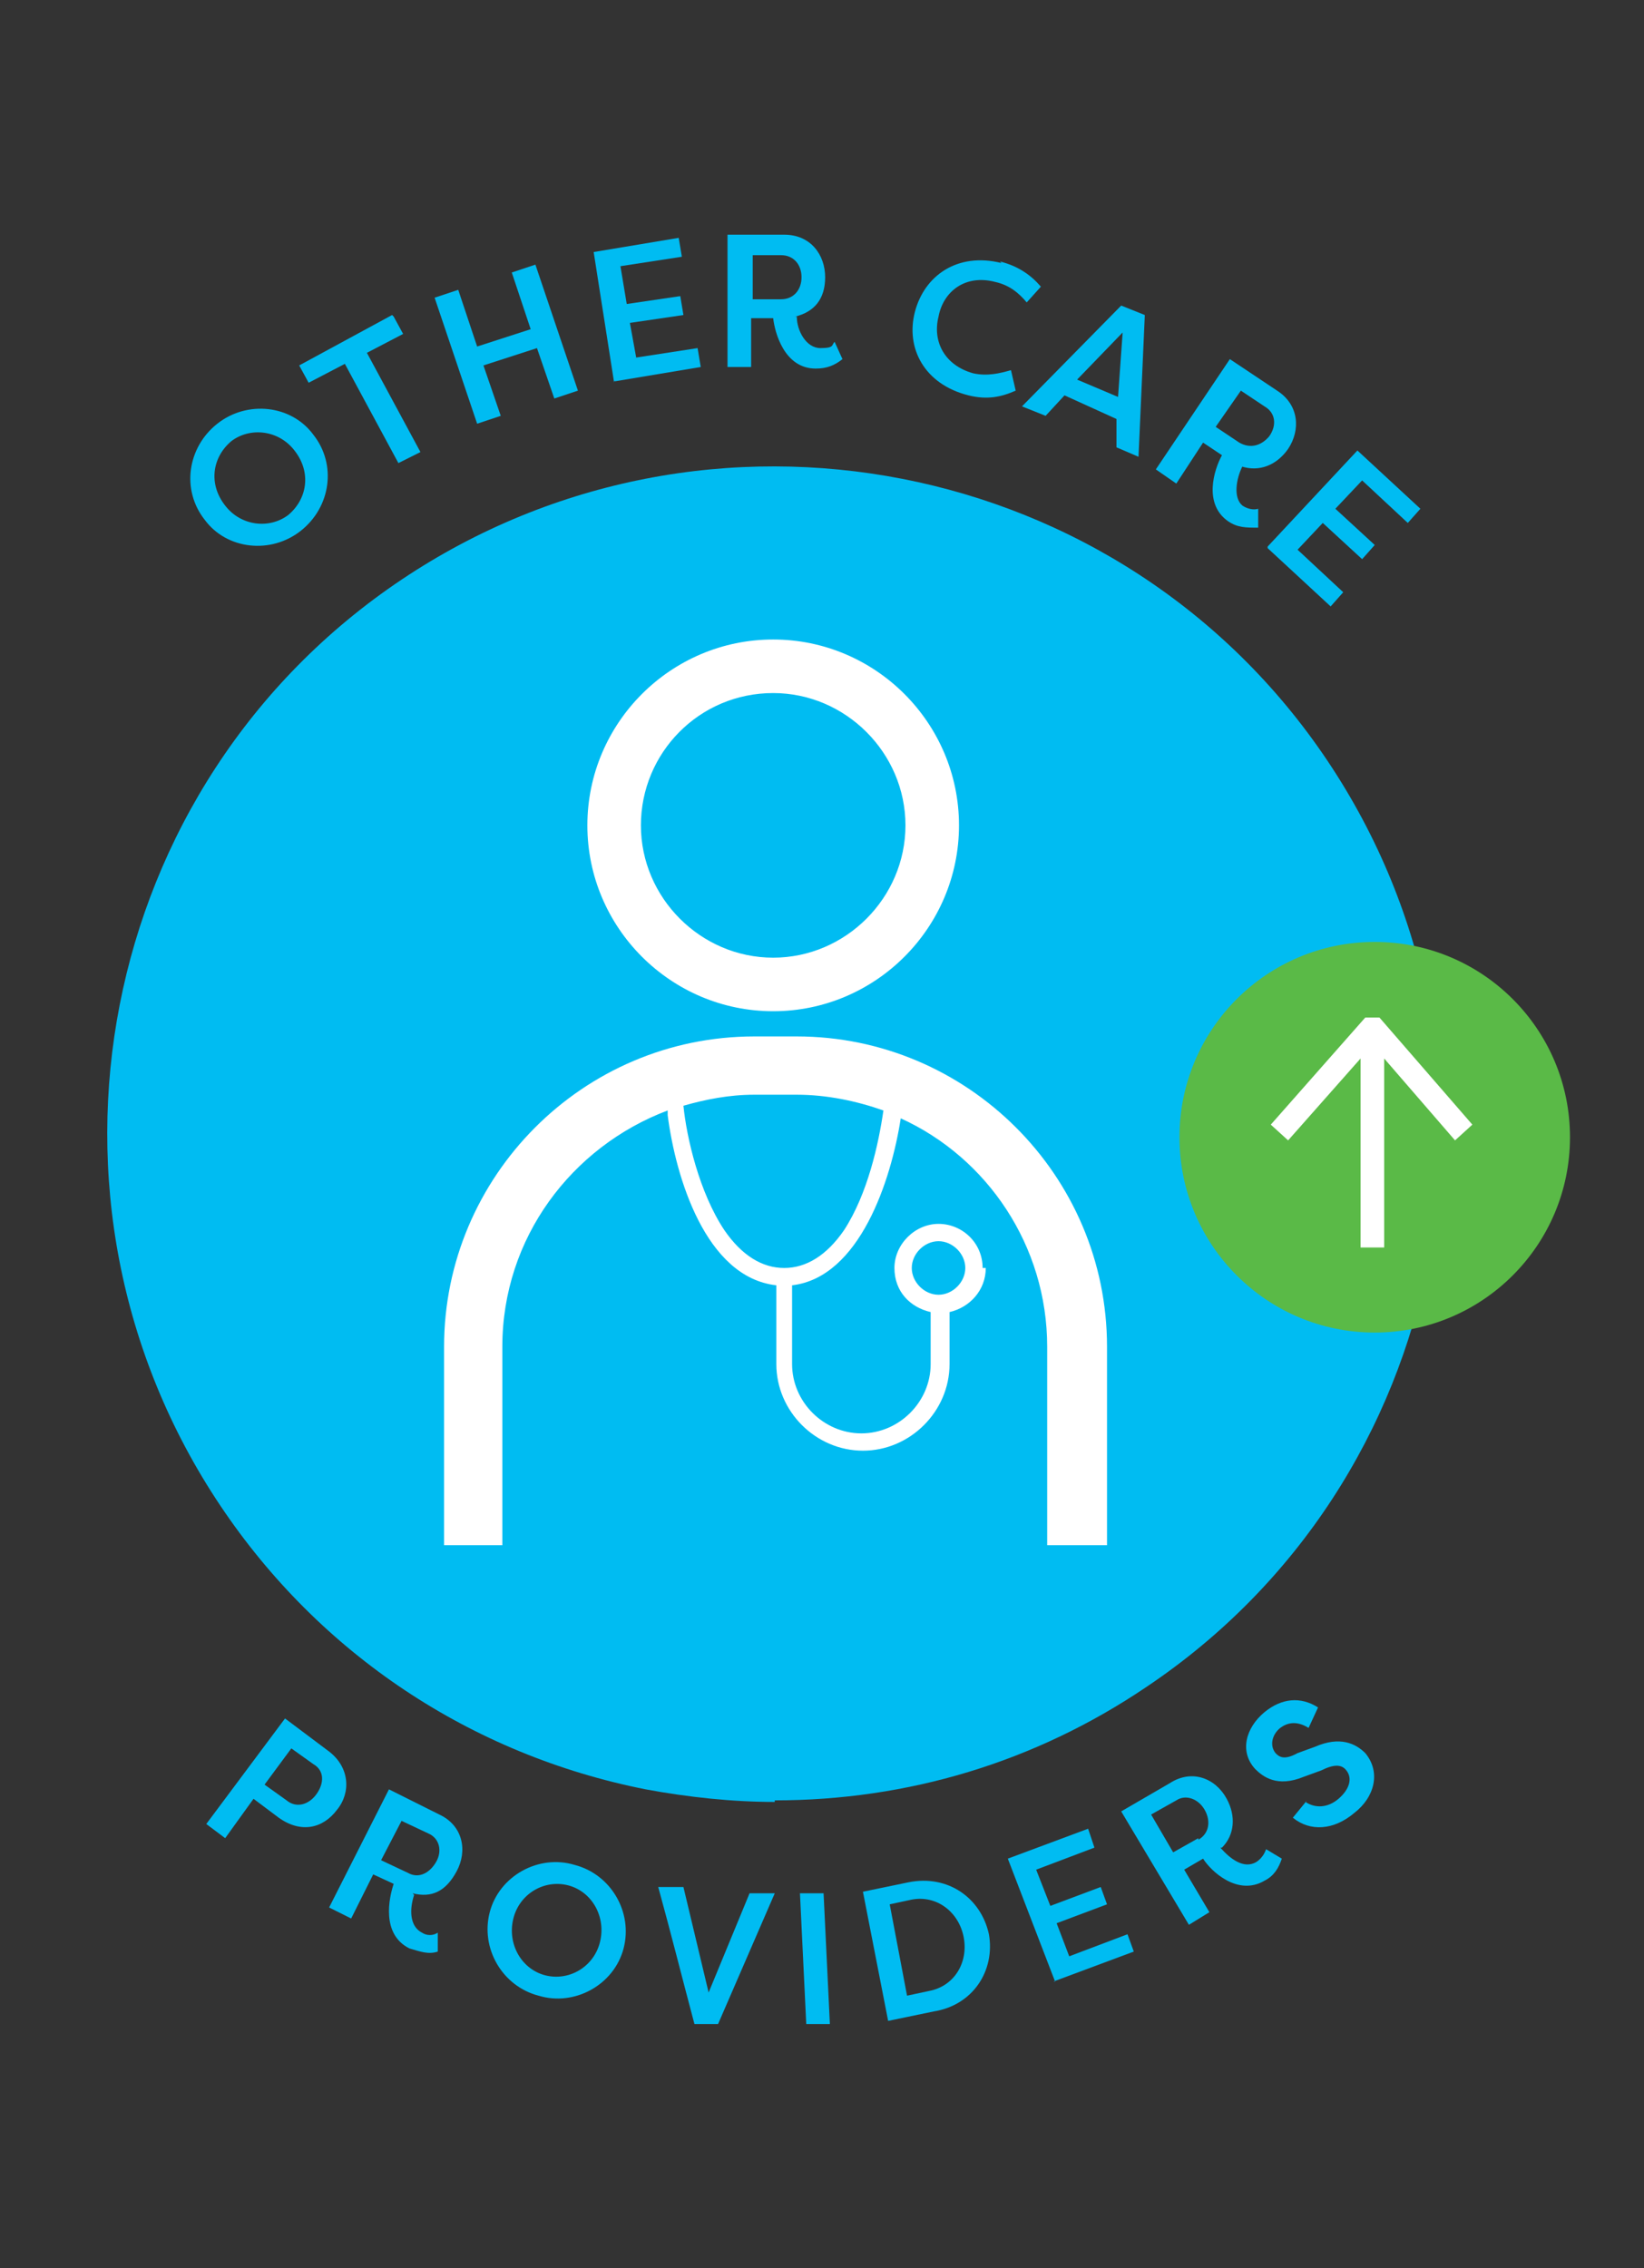 <?xml version="1.0" encoding="UTF-8"?>
<svg xmlns="http://www.w3.org/2000/svg" version="1.1" viewBox="0 0 104.4 144">
  <rect x="0" y="0" width="104.4" height="144" fill="#333333" stroke="none"/>
  <defs>
    <style>
      .cls-1 {
        fill: #fff;
      }

      .cls-2 {
        fill: #5aba47;
      }

      .cls-3 {
        fill: #00bcf2;
      }
    </style>
  </defs>
  <!-- Generator: Adobe Illustrator 28.6.0, SVG Export Plug-In . SVG Version: 1.2.0 Build 709)  -->
  <g>
    <g id="Layer_1">
      <g>
        <g id="Layer_1-2" data-name="Layer_1">
          <path class="cls-3" d="M49.2,114.4c-2.7,0-5.5-.3-8.2-.8-11.1-2.2-20.7-8.6-27-18-13-19.4-7.9-45.8,11.5-58.8,19.4-13,45.8-7.9,58.8,11.5,13,19.4,7.9,45.8-11.5,58.8-7.1,4.8-15.2,7.2-23.6,7.2h0Z"/>
          <g>
            <path class="cls-3" d="M13.8,26.9c1.9-1.5,4.7-1.2,6.1.7,1.5,1.9,1.1,4.6-.8,6.1s-4.7,1.2-6.1-.7c-1.5-1.9-1.1-4.6.8-6.1ZM18.3,32.7c1.2-1,1.5-2.7.4-4.1-1-1.3-2.8-1.5-4-.6-1.2,1-1.5,2.7-.4,4.1,1,1.3,2.8,1.5,4,.6Z"/>
            <path class="cls-3" d="M25,20.1l.6,1.1-2.3,1.2,3.4,6.3-1.4.7-3.4-6.3-2.3,1.2-.6-1.1,5.9-3.2h0Z"/>
            <path class="cls-3" d="M35.2,25.3l-1.1-3.2-3.4,1.1,1.1,3.2-1.5.5-2.7-8,1.5-.5,1.2,3.6,3.4-1.1-1.2-3.6,1.5-.5,2.7,8s-1.5.5-1.5.5Z"/>
            <path class="cls-3" d="M39,24.3l-1.3-8.3,5.4-.9.2,1.2-3.9.6.4,2.4,3.4-.5.2,1.2-3.4.5.4,2.2,3.9-.6.2,1.2-5.4.9h-.1Z"/>
            <path class="cls-3" d="M50.6,20.1c0,.9.6,2,1.5,2s.7-.2.9-.4l.5,1.1c-.5.4-1,.6-1.7.6-2,0-2.6-2.3-2.7-3.2h-1.4v3.1h-1.5v-8.4h3.6c1.7,0,2.6,1.3,2.6,2.7s-.7,2.2-1.9,2.5h.1ZM49.6,19c.8,0,1.3-.6,1.3-1.4s-.5-1.4-1.3-1.4h-1.8v2.8h1.8Z"/>
            <path class="cls-3" d="M63.5,16.6c1.2.3,2,.9,2.6,1.6l-.9,1c-.5-.6-1.1-1.1-2-1.3-1.9-.5-3.3.6-3.6,2.2-.4,1.6.4,3.1,2.2,3.6.9.2,1.7,0,2.4-.2l.3,1.3c-.9.4-1.8.6-3,.3-2.8-.7-4-3-3.4-5.3.6-2.3,2.7-3.8,5.5-3.1h0Z"/>
            <path class="cls-3" d="M64.9,25.8l6.3-6.4,1.5.6-.4,9-1.4-.6v-1.8l-3.3-1.5-1.2,1.3-1.5-.6ZM71.3,21.1l-2.9,3,2.6,1.1.3-4.2h0Z"/>
            <path class="cls-3" d="M78.9,29.6c-.4.8-.6,2,0,2.5.3.2.7.3,1,.2v1.2c-.8,0-1.3,0-1.9-.4-1.6-1.1-.9-3.3-.4-4.2l-1.2-.8-1.7,2.6-1.3-.9,4.7-7,3,2c1.4.9,1.5,2.5.7,3.7-.7,1-1.8,1.5-3,1.1ZM78.7,28.1c.7.4,1.4.2,1.9-.4.5-.7.4-1.5-.3-1.9l-1.5-1-1.6,2.3,1.5,1Z"/>
            <path class="cls-3" d="M80.5,34.7l5.7-6.1,4,3.7-.8.9-2.9-2.7-1.7,1.8,2.5,2.3-.8.9-2.5-2.3-1.6,1.7,2.9,2.7-.8.9-4-3.7h0Z"/>
          </g>
          <g>
            <path class="cls-3" d="M13.1,115.8l5-6.7,2.8,2.1c1.3,1,1.4,2.6.5,3.7-.9,1.2-2.3,1.5-3.7.5l-1.6-1.2-1.8,2.5s-1.2-.9-1.2-.9ZM18.2,114.3c.6.5,1.4.3,1.9-.4.5-.7.5-1.5-.2-1.9l-1.4-1-1.7,2.3s1.4,1,1.4,1Z"/>
            <path class="cls-3" d="M26.3,120.3c-.3.9-.3,2,.5,2.4.3.2.7.2,1,0v1.2c-.6.2-1.1,0-1.8-.2-1.8-.9-1.3-3.2-1-4.1l-1.3-.6-1.4,2.8-1.4-.7,3.8-7.5,3.2,1.6c1.5.7,1.8,2.3,1.1,3.6s-1.6,1.7-2.8,1.4h0ZM25.9,118.9c.7.4,1.4,0,1.8-.7s.2-1.5-.5-1.8l-1.7-.8-1.3,2.5,1.7.8Z"/>
            <path class="cls-3" d="M36.5,118.4c2.3.6,3.7,3,3.1,5.3-.6,2.3-3.1,3.7-5.4,3-2.3-.6-3.7-3-3.1-5.3s3.1-3.7,5.4-3ZM34.6,125.4c1.5.4,3.1-.5,3.5-2.1s-.5-3.2-2-3.6-3.1.5-3.5,2.1.5,3.2,2,3.6Z"/>
            <path class="cls-3" d="M41.8,119.8h1.6c0,0,1.6,6.7,1.6,6.7l2.6-6.3h1.6c0,0-3.6,8.3-3.6,8.3h-1.5c-.8-3-1.5-5.8-2.3-8.7Z"/>
            <path class="cls-3" d="M52.7,128.5h-1.5l-.4-8.3h1.5l.4,8.3Z"/>
            <path class="cls-3" d="M59.3,127.7l-2.9.6-1.6-8.2,2.9-.6c2.5-.5,4.6,1,5.1,3.3.4,2.3-1,4.5-3.5,4.9h0ZM57.9,120.6l-1.4.3,1.1,5.8,1.4-.3c1.6-.3,2.5-1.8,2.2-3.4s-1.7-2.7-3.3-2.4Z"/>
            <path class="cls-3" d="M67,125.8l-3-7.8,5.1-1.9.4,1.2-3.7,1.4.9,2.3,3.2-1.2.4,1.1-3.2,1.2.8,2.1,3.7-1.4.4,1.1-5.1,1.9h0Z"/>
            <path class="cls-3" d="M77.5,117.3c.6.7,1.5,1.4,2.3.9.3-.2.5-.5.6-.8l1,.6c-.2.6-.5,1.1-1.1,1.4-1.7,1-3.4-.6-3.9-1.4l-1.2.7,1.6,2.7-1.3.8-4.3-7.2,3.1-1.8c1.4-.9,2.9-.3,3.6,1,.6,1.1.5,2.3-.3,3.1h0ZM76.1,116.8c.7-.4.8-1.2.4-1.9-.4-.7-1.2-1-1.8-.6l-1.6.9,1.4,2.4,1.6-.9h0Z"/>
            <path class="cls-3" d="M82.9,114.4c.6.4,1.4.4,2.1-.2s.9-1.3.5-1.8c-.3-.4-.8-.4-1.6,0l-1.1.4c-1.7.7-2.6,0-3.1-.5-1-1.1-.6-2.6.6-3.6,1.1-.9,2.3-1,3.4-.3l-.6,1.3c-.8-.5-1.4-.3-1.8,0-.5.4-.7,1.1-.3,1.6.2.2.5.5,1.4,0l1.1-.4c1.6-.7,2.6-.2,3.2.4,1,1.2.6,2.8-.7,3.8-1.3,1.1-2.8,1.2-3.9.3l.9-1.1h0Z"/>
          </g>
          <g>
            <path class="cls-1" d="M50.6,65.8h-2.7c-10.9,0-19.7,8.9-19.7,19.7v12.6h3.7v-12.6c0-6.9,4.4-12.7,10.5-15v.3c.5,3.9,2.4,10.3,6.9,10.8v5c0,3,2.5,5.5,5.5,5.5s5.5-2.5,5.5-5.5v-3.3c1.3-.3,2.3-1.4,2.3-2.8h-.2c0-1.6-1.3-2.8-2.8-2.8s-2.8,1.3-2.8,2.8,1,2.5,2.3,2.8v3.3c0,2.4-2,4.4-4.4,4.4s-4.4-2-4.4-4.4v-5c4.3-.5,6.3-6.7,6.9-10.6,5.5,2.5,9.3,8.1,9.3,14.5v12.6h3.8v-12.6c0-10.9-8.9-19.7-19.7-19.7ZM57.9,80.5c0-.9.8-1.7,1.7-1.7s1.7.8,1.7,1.7-.8,1.7-1.7,1.7-1.7-.8-1.7-1.7ZM53.6,78.1c-1.1,1.6-2.4,2.4-3.8,2.4s-2.7-.8-3.8-2.4c-1.6-2.4-2.4-5.9-2.6-7.9,1.4-.4,2.9-.7,4.5-.7h2.7c1.9,0,3.8.4,5.5,1-.3,2.1-1,5.3-2.5,7.6Z"/>
            <path class="cls-1" d="M49.1,64.2c6.5,0,11.8-5.3,11.8-11.8s-5.3-11.8-11.8-11.8-11.8,5.3-11.8,11.8,5.3,11.8,11.8,11.8ZM49.1,44c4.6,0,8.4,3.8,8.4,8.4s-3.8,8.4-8.4,8.4-8.4-3.8-8.4-8.4,3.7-8.4,8.4-8.4Z"/>
          </g>
        </g>
        <g>
          <circle class="cls-2" cx="87.3" cy="72.2" r="12.4"/>
          <polygon class="cls-1" points="80.7 71.4 81.8 72.4 86.4 67.2 86.4 79.2 87.9 79.2 87.9 67.2 92.4 72.4 93.5 71.4 87.6 64.6 87.5 64.6 87.5 64.6 87.5 64.6 87.5 64.6 86.7 64.6 86.7 64.6 86.7 64.6 80.7 71.4"/>
        </g>
      </g>
    </g>
  </g>
</svg>